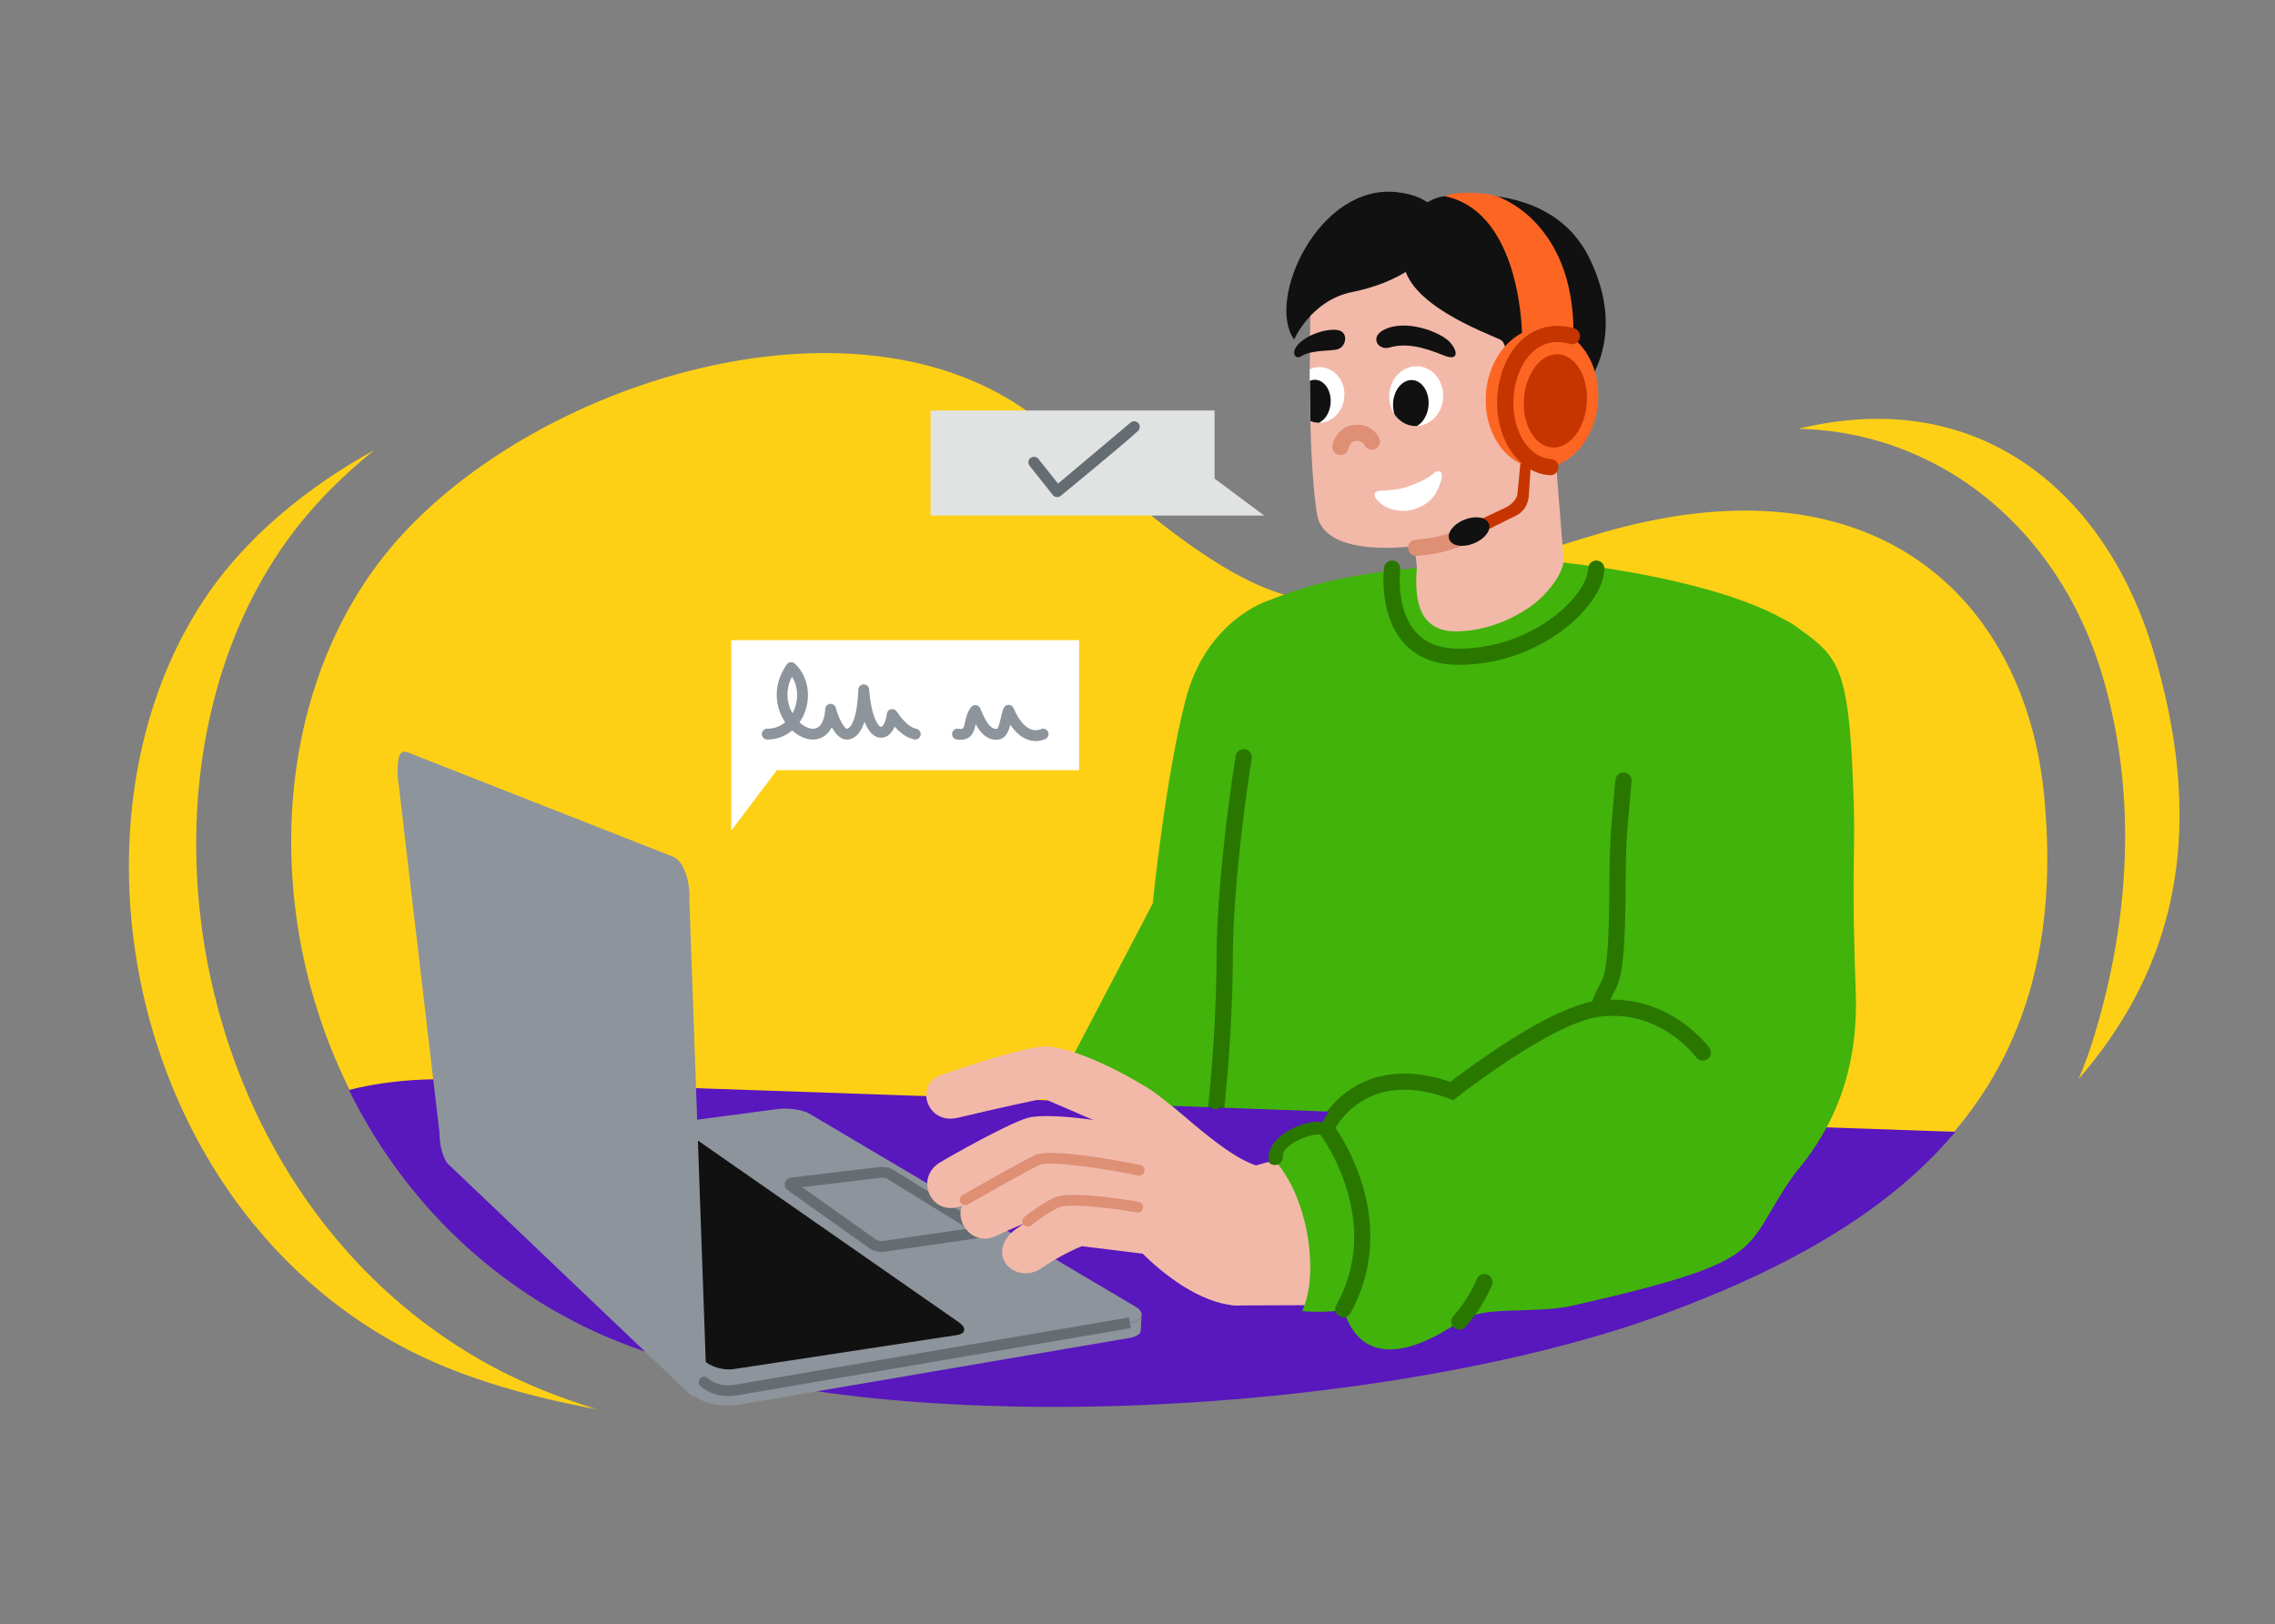 <svg xmlns="http://www.w3.org/2000/svg" width="3000" height="2142" xmlns:v="https://vecta.io/nano"><rect width="100%" height="100%" fill="#808080" stroke="none"/><g transform="matrix(1.43 0 0 1.43 170 465.714)"><svg width="1890.97" height="974.165"><clipPath id="A"><path d="M1710.951 682.22a339.793 339.793 0 0 1-9.515 13.984c-9.553 13.335-20.052 26.028-31.443 38.129-14.635 15.54-30.75 30.103-48.253 43.798-38.401 30.05-83.46 55.928-134.215 78.837-.062.021-.125.041-.187.082-23.585 10.648-48.398 20.647-74.343 30.137-150.607 55.05-382.548 88.688-596.612 84.445-156.693-3.098-303.819-26.501-402.461-76.653-32.014-16.278-61.156-35.642-87.37-57.492a414.348 414.348 0 0 1-9.378-7.987c-41.722-36.614-75.712-79.606-101.89-126.257-91.929-163.746-87.746-372.542 15.425-508.838C355.565 29.437 684-76.154 850.622 72.712c243.173 217.264 246.606 171.932 504.091 95.548 260.357-77.23 393.997 65.068 411.301 240.072 11.242 113.896-9.158 202.74-55.063 273.888z"/></clipPath><path d="M159.999 851.13l1.401 1.281a450.5 450.5 0 0 0 7.547 6.713 444.795 444.795 0 0 0 83.384 57.518c48.978 26.112 110.48 44.99 179.26 57.524-34.779-10.736-66.617-23.519-94.683-38.484a484.166 484.166 0 0 1-90.825-62.652 457.616 457.616 0 0 1-8.22-7.315 76.552 76.552 0 0 1-1.53-1.392C40.692 684.356 8.492 363.202 146.166 172.499c21.505-29.789 48.83-57.797 80.238-83.053-60.847 33.44-113.663 77.355-149.177 126.556-126.399 175.079-96.831 469.907 82.772 635.128zm1379.43-781.291c131.15 2.893 241.412 93.169 281.077 229.853 36.221 124.855 18.133 244.878-8.848 332.235a394.668 394.668 0 0 1-5.763 17.256 398.428 398.428 0 0 1-7.986 20.434c16.321-18.881 30.703-38.544 42.978-59.132 8.289-13.9 15.613-28.219 21.934-43.001a342.896 342.896 0 0 0 6.151-15.413c28.962-77.954 30.53-168.728-2.501-278.439-42.489-141.096-156.817-245.2-327.042-203.793zm171.522 610.944a339.793 339.793 0 0 1-9.515 13.984c-9.553 13.335-20.052 26.028-31.443 38.129-14.635 15.54-30.75 30.103-48.253 43.798-38.401 30.05-83.46 55.928-134.215 78.837-.062.021-.125.041-.187.082-23.585 10.648-48.398 20.647-74.343 30.137-150.607 55.05-382.548 88.688-596.612 84.445-156.693-3.098-303.819-26.501-402.461-76.653-32.014-16.278-61.156-35.642-87.37-57.492a414.348 414.348 0 0 1-9.378-7.987c-41.722-36.614-75.712-79.606-101.89-126.257-91.929-163.746-87.746-372.542 15.425-508.838C355.565 28 684-77.591 850.622 71.276c243.173 217.264 246.606 171.932 504.091 95.548 260.357-77.23 393.997 65.068 411.301 240.072 11.242 113.896-9.158 202.739-55.063 273.887z" fill="#fdd016"/><g clip-path="url(#A)"><path d="m1140.466 1052.312-1485.109-90.507c-38.902-2.371-48.794-13.992-22.514-25.884l553.32-250.388c21.85-9.887 69.264-16.815 106.242-15.533L1686.7 718.371c45.904 1.592 68.703 12.017 50.517 23.358l-466.118 290.668c-22.408 13.973-81.126 22.932-130.633 19.915z" fill="#5917be"/><path d="m-381.703 950.275 4.879 43.764.009-.001c.324 6.363 13.275 11.317 37.191 12.775l1485.108 90.507c49.507 3.017 108.225-5.942 130.632-19.915l466.118-290.668c4.547-2.835 6.532-5.614 6.234-8.211l-5.018-45.008c.297 2.597-1.688 5.375-6.234 8.21l-466.118 290.668c-22.407 13.973-81.125 22.932-130.632 19.915l-1485.109-90.507c-21.882-1.333-34.775-5.647-37.06-11.529z" fill="#330094"/></g></svg></g><g transform="matrix(1.425 0 0 1.427 524.286 991.429)"><svg width="688.569" height="604.46"><g fill="#8d949c"><path d="M274.762 580.62 60.785 377.096c-4.331-4.119 1.235-8.609 12.345-10.073l278.266-36.669c10.187-1.342 23.375.5 29.556 4.154l300.6 177.695c11.026 5.818 8.554 13.529-3.902 15.66l-362.01 61.763c-14.682 2.505-33.069-1.578-40.878-9.006z"/><path d="m59.31 374.225-.767 13.918c-.065 1.005.402 2.039 1.465 3.05l213.977 203.524c7.809 7.428 26.196 11.511 40.878 9.006l362.011-61.763c6.524-1.113 10.199-3.433 10.893-6.272l.736-16.312c.007 4.136-2.697 7.096-10.852 8.488L315.64 589.626c-14.682 2.505-33.069-1.578-40.878-9.006L60.785 377.096c-1-.951-1.473-1.923-1.471-2.872l-.004.001z"/></g><path d="M448.164 462.285c-4.089 0-8.473-1.168-11.188-3.095l-75.702-53.676c-2.427-1.721-3.487-4.269-2.839-6.817.431-1.691 1.979-4.626 7.512-5.283l80.085-9.501c3.527-.422 8.861.243 12.231 2.318l82.143 50.587c4.241 2.613 4.058 5.994 3.781 7.326-.285 1.381-1.538 4.677-6.984 5.466l-86.295 12.485a19.21 19.21 0 0 1-2.744.19zm-73.863-59.792 68.46 48.54.002.001c1.007.715 4.268 1.52 6.713 1.165l78.412-11.345-74.869-46.107c-.872-.538-3.698-1.149-5.811-.904l-72.907 8.65z" fill="#656c72"/><path d="M283.426 562.775 93.919 385.177c-3.581-3.356-.897-6.781 5.951-7.684l159.502-21.019c6.642-.875 15.669.955 20.217 4.118L519 527.144c7.678 5.341 7.049 10.785-1.518 12.09L310.718 570.74c-8.921 1.36-21.183-2.24-27.292-7.965z" fill="#111"/><path d="M269.463 593.023 46.823 381.169c-4.54-4.32-8.141-17.435-8.097-29.395L0 21.741C.05 8.096.531-2.318 8.907.447l246.274 96.748c9.153 3.596 15.875 21.777 14.857 40.427l15.665 441.308c-.849 15.553-8.176 21.766-16.24 14.093z" fill="#8d949c"/><path d="M305.642 595.56c-9.598 0-17.318-2.789-25.075-8.784a4.999 4.999 0 0 1-.899-7.014 4.997 4.997 0 0 1 7.014-.898c7.137 5.515 14.026 8.237 28.118 5.833l362.01-61.763 1.682 9.857-362.01 61.763c-3.897.666-7.483 1.006-10.84 1.006z" fill="#656c72"/></svg></g><g transform="matrix(1.427 0 0 1.425 1221.429 252.857)"><svg width="859.147" height="1071.583"><g fill="#41b30a"><path d="M258.574 854.091c5.532-12.269 9.114-25.455 11.055-38.947 12.644-87.864-17.65-410.546 44.862-436.019 72.778-29.657 130.973-29.803 228.979-38.04 4.048-.34 8.109-.478 12.169-.41 38.002.639 241.617 25.18 270.294 86.481 25.868 55.298-122.876 333.08-107.581 410.17S462.953 1065.53 366.121 978.767s-68.664-75.995-94.732-94.644c-17.735-12.685-18.411-17.62-12.815-30.032z"/><path d="M314.491 379.125s-56.057 18.031-74.915 91.425-30.281 188.242-30.281 188.242l-73.988 141.665s19.438 95.33 119.739 71.777c96.232-22.597 59.445-493.109 59.445-493.109zm343.54 166.312l-9.318 140.452c0 16.821-15.529 40.369-15.529 40.369s-49.538 33.66-55.749 59.731 9.938 66.471 9.938 66.471 38.754 38.295 33.949 76.59-28.595 101.829-28.595 101.829 81.906-24.788 124.859-53.112c44.676-29.46 146.517-89.686 141.373-236.397s1.61-113.707-3.511-214.92c-4.674-92.382-17.525-99.073-51.816-124.144s-141.639-28.66-145.601 143.131z"/></g><path d="M492.068 437.931c-21.795.001-38.948-6.914-50.991-20.555-23.178-26.253-18.228-67.668-18.006-69.419a7.495 7.495 0 0 1 8.385-6.496 7.5 7.5 0 0 1 6.497 8.375c-.057.468-4.254 36.581 14.412 57.661 9.098 10.274 22.515 15.502 39.872 15.434 41.294-.08 71.368-17.605 85.619-28.045 22.909-16.782 33.514-35.308 33.859-46.222.131-4.141 3.577-7.416 7.733-7.259a7.499 7.499 0 0 1 7.259 7.733c-1.104 34.827-59.332 88.646-134.441 88.792l-.198.001zM265.041 879.736a7.501 7.501 0 0 1-7.439-8.534c.103-.737 10.251-74.735 10.707-163.259.408-79.315 17.473-184.685 17.645-185.739a7.5 7.5 0 0 1 14.804 2.418c-.171 1.044-17.047 105.274-17.449 183.399-.461 89.569-10.746 164.501-10.85 165.247a7.502 7.502 0 0 1-7.418 6.468z" fill="#2a7700"/><g fill="#f2b9a9"><path d="m305.259 898.805 185.36-50.014c70.422-15.154 109.72 182.244 29.751 181.18l-231.678.896c-53.217 1.422-40.034-122.365 16.567-132.062z"/><path d="M305.259 898.805c-35.16-11.002-84.991-62.057-105.37-72.026s-37.584 116.554-6.146 149.773 67.44 54.422 94.95 54.316 16.566-132.063 16.566-132.063z"/><path d="M199.889 826.779c-28.742-17.796-69.837-35.921-90.191-35.603s-83.104 21.673-97.63 27.099c-22.371 8.356-12.009 46.063 17.665 38.771 34.508-8.48 78.65-17.717 78.65-17.717l76.062 32.906z"/><path d="M192.523 868.036c-14.962-7.378-80.736-16.217-99.029-10.732s-70.453 34.858-81.133 41.423c-24.191 14.87-7.039 53.319 23.492 38.715l66.119-32.673 88.705 9.527z"/><path d="M196.739 905.736c-15.401-6.381-85.284-11.553-93.948-9.515s-44.759 21.604-59.967 31.035c-24.867 15.421-3.933 51.26 21.334 39.395s49.54-21.15 49.54-21.15l75.614 3.017z"/><path d="M195.377 939.868c-9.396-4.282-55.468-7.173-63.107-6.581S84.7 957.08 77.941 964.256c-21.723 23.064 6.292 47.143 28.167 32.284 20.722-14.076 37.717-20.503 37.717-20.503l56.163 6.885z"/></g><path d="M36.026 938.059a5 5 0 0 1-2.493-9.338c2.251-1.291 55.246-31.674 67.205-37.059 16.607-7.477 96.262 9.015 97.056 9.186a5 5 0 0 1-2.109 9.775c-30.334-6.544-82.031-13.802-90.841-9.844-11.516 5.187-65.787 36.302-66.334 36.615a4.971 4.971 0 0 1-2.484.665zm57.748 19.836a4.998 4.998 0 0 1-3.103-8.922c2.198-1.737 21.785-17.04 32.28-19.347 16.11-3.537 58.381 2.641 73.309 5.321a4.999 4.999 0 0 1 4.037 5.805 4.993 4.993 0 0 1-5.805 4.037c-21.469-3.854-57.192-8.077-69.396-5.396-6.229 1.368-20.619 11.414-28.227 17.425a4.965 4.965 0 0 1-3.095 1.077z" fill="#de8f74"/><path d="M650.119 540.333a7.51 7.51 0 0 0-10.57-.9c-2.45 2.06-2.59 3.56-3.3 10.8l-3.35 39.56c-1.24 15.6-1.44 34.61-1.64 54.73-.36 34.97-.76 74.6-7.56 86.93l-1.56 2.9v.01c-3.13 5.93-5.33 10.99-6.86 15.22-1.1 3.01-1.86 5.6-2.39 7.79-1.06 4.37-1.2 7.15-1.17 8.5a9.31 9.31 0 0 0 .02.62l14.96-1.06a1.97 1.97 0 0 0 .01.22c0-.02 0-.86.3-2.54.29-1.61.86-4.02 1.97-7.24.77-2.26 1.82-4.93 3.23-8.02 1.23-2.72 2.76-5.77 4.62-9.15 3.97-7.21 6.2-19.18 7.49-33.94v-.01c1.5-17.26 1.72-38.35 1.94-60.08.2-19.86.39-38.61 1.59-53.69l3.86-44.24a7.5 7.5 0 0 0-1.59-6.41z" fill="#2a7700"/><g fill="#41b30a"><path d="M803.553 907.595c-52.771 72.927-16.406 80.08-205.409 123.284-37.014 8.461-83.317-.678-105.457 14.796s-87.082 55.146-107.267-11.369-29.099-137.279-16.037-167.235c21.946-50.327 67.89-41.377 109.386-37.257 0 0 99.433-79.329 155.149-73.666 88.402 8.987 214.736 89.12 169.635 151.447z"/><path d="M323.694 898.624c-10.227-12.663 32.53-40.785 45.689-31.552 24.663 17.304 53.206 130.466 40.687 155.159-9.635 19.004-62.717 13.864-62.717 13.864 15.861-33.619 5.96-102.852-23.659-137.471z"/></g><g fill="#2a7700"><path d="M385.413 1041.807a7.5 7.5 0 0 1-6.554-11.134c18.487-33.38 21.532-70.252 9.049-109.593-9.388-29.587-24.325-49.247-24.475-49.442a7.5 7.5 0 0 1 11.899-9.133c.677.882 16.698 21.97 26.874 54.038 13.585 42.813 10.049 84.792-10.226 121.398a7.499 7.499 0 0 1-6.567 3.866z"/><path d="M723.629 792.333c-.1-.14-.8-1.08-2.08-2.6-2.33-2.79-6.62-7.54-12.72-12.87l-.01-.01c-3.56-3.1-7.74-6.4-12.52-9.62-19.65-13.25-41.58-19.85-64.09-19.38-4.06.08-8.13.39-12.22.93-1.53.2-3.1.47-4.71.8-5.06 1.01-10.45 2.6-16.07 4.65h-.01c-43.61 15.82-100.45 58.57-114.82 69.69-26.05-8.93-62.14-14.03-93.43 7.64-12.94 8.96-20.96 19.74-25.05 26.34-2.95-.39-6.38-.25-10.26.4-6.6 1.11-13.81 3.62-20.29 7.05-14.62 7.74-22.14 18.33-20.65 29.06.08.6.24 1.18.46 1.72a7.502 7.502 0 0 0 8.01 4.67c.67-.09 1.31-.27 1.9-.53 3.04-1.29 4.97-4.5 4.49-7.93 0-.03-.01-.06-.01-.09-.32-2.74 2.1-6.28 6.64-9.74 10.07-7.67 24.08-10.57 28.09-9.71.13.03.26.06.37.1l2.08 1.87 5.21 4.69 3.14-6.82 1.13-2.46c.15-.33.79-1.68 1.97-3.67 7.53-12.75 37.21-52.23 104.96-27.11l3.96 1.47 3.3-2.62c.64-.51 47.2-37.22 89.53-59.09 11.2-5.79 22.11-10.54 31.79-13.29 3.6-1.04 7.03-1.79 10.25-2.22 1.69-.22 3.37-.4 5.04-.54 21.35-1.75 41.66 3.71 60.46 16.26 15.35 10.24 23.91 21.63 24.07 21.84a7.492 7.492 0 0 0 7.42 2.92c1.07-.19 2.12-.63 3.06-1.32a7.495 7.495 0 0 0 1.61-10.48z"/></g><ellipse cx="502.9" cy="315.818" fill="#111" rx="19.693" ry="11.83" transform="matrix(.928 -.373 .373 .928 -81.53 210.503)"/><path d="M492.683 1053.175a7.501 7.501 0 0 1-5.574-12.516c14.631-16.265 21.624-34.008 21.693-34.186a7.497 7.497 0 0 1 9.708-4.272 7.5 7.5 0 0 1 4.272 9.708c-.322.828-8.076 20.499-24.521 38.781a7.472 7.472 0 0 1-5.578 2.485z" fill="#2a7700"/><g fill="#f2b9a9"><path d="M560.619 204.973c.021 4.87-.14 9.55-.479 14.04v.01a119.42 119.42 0 0 1-.51 5.53c-.49 4.6-1.18 8.99-2.04 13.18 0 .05-.01.09-.03.14a122.33 122.33 0 0 1-3.98 14.89l-.3.86v.01c-.01.04-.02.08-.05.12-1.66 4.8-3.57 9.29-5.7 13.49-6.41 12.69-14.73 22.75-23.97 30.77-2.22 1.92-4.48 3.73-6.78 5.41-.18.15-.37.28-.56.41-1.14.84-2.28 1.64-3.44 2.41-9.38 6.3-19.23 10.92-28.67 14.37l-1.07.39a167.74 167.74 0 0 1-7.08 2.36c-4.36 1.35-13.43 3.24-24.68 4.58l-5.97.64c-33.12 3.13-79.59.64-84.3-30.62-2.94-19.49-4.62-43.88-5.54-68.78v-.04c0-.02 0-.04-.01-.07l-.5-16.7c-.01-.02-.01-.05-.01-.07l-.5-37.26-.01-10.67v-.76l.01-4.2v-.07l.06-10.29.14-15.61v-.01l.24-18.41.09-11.86c-.52-28.68 33.75-46.78 85.78-44.66 2.24.09 4.51.21 6.82.38 4.24.31 8.48.96 12.71 1.93 33.33 7.67 65.57 35.43 84.15 73.96a135.45 135.45 0 0 1 2.62 5.73 159.19 159.19 0 0 1 6.15 16.51c1.03 3.28 1.96 6.63 2.78 10.02l1.1 4.84.69 3.47.03.13a164.35 164.35 0 0 1 2.809 29.5z"/><path d="M588.932 340.581l-9.597-123.245c-3.219-41.341-36.898-72.434-75.225-69.45s-66.787 38.917-63.568 80.257l12.86 119.486c-2.204 26.779-.152 59.16 35.813 59.313 21.581.092 47.241-7.694 68.565-22.594 18.61-13.002 31.926-33.828 31.152-43.767z"/></g><path d="M428.317 144.154c-10.623 3.178-18.489-9.091-6.218-15.887 20.355-11.272 53.115 1.696 61.455 10.658s7.863 17.654-4.09 13.042-32.454-13.405-51.147-7.813z" fill="#111"/><path d="M550.912 184.693c13.369-24.487 49.916-30.717 56.315 0s-35.004 58.201-49.806 53.142c-19.014-6.499-15.166-37.285-6.509-53.142z" fill="#f2b9a9"/><path d="M380.696 145.643c-5.921 2.255-24.39.249-34.353 6.737-4.685 3.05-9.535-2.379-3.674-9.836 7.895-10.045 27.747-16.443 38.027-14.387 9.301 1.86 7.812 14.509 0 17.486z" fill="#111"/><path d="M467.793 261.53c7.768-6.708 10.312-.796 7.496 7.483-4.458 13.106-10.801 20.422-24.642 24.924-10.251 3.334-24.629 1.207-32.951-7.412-5.159-5.343-4.448-9.496 2.266-9.772 9.419-.388 17.532-1.257 24.551-3.658s17.264-6.37 23.28-11.565z" fill="#fff"/><g fill="#de8f74"><path d="M557.787 219.616a5.001 5.001 0 0 1-4.968-5.619c1.655-13.29 19.111-30.785 29.197-34.729a5 5 0 0 1 3.643 9.313c-2.836 1.109-8.343 4.998-13.731 10.916-5.241 5.757-8.675 11.639-9.185 15.736a5.003 5.003 0 0 1-4.956 4.383z"/><path d="M578.408 212.161a4.98 4.98 0 0 1-3.425-1.358l-10.884-10.238a4.999 4.999 0 1 1 6.851-7.283l10.884 10.238a4.999 4.999 0 0 1-3.426 8.641z"/></g><ellipse cx="452.734" cy="189.283" fill="#fff" rx="27.668" ry="24.957" transform="matrix(.066 -.998 .998 .066 233.968 628.53)"/><path d="M464.189 197.493c-.6 8.91-5.04 16.33-10.93 19.43-.77.03-1.56.02-2.35-.03-7.49-.5-13.97-4.6-18.15-10.71-1.1-3.26-1.61-6.97-1.35-10.86.8-12.18 8.79-21.57 17.85-20.97 9.05.6 15.73 10.96 14.93 23.14z" fill="#111"/><path d="M452.725 337.149a7.501 7.501 0 0 1-.749-14.963c17.505-1.778 37.645-4.856 55.125-18.967a7.5 7.5 0 1 1 9.422 11.672c-22.415 18.093-48.836 20.776-63.031 22.219a7.96 7.96 0 0 1-.767.039z" fill="#de8f74"/><path d="M386.379 189.663c-.47 7.04-3.44 13.25-7.88 17.62-3.89 3.83-8.92 6.26-14.37 6.58a17.97 17.97 0 0 1-1.03.03c-.09.01-.18.01-.27.01a20.55 20.55 0 0 1-1.35-.05 21.22 21.22 0 0 1-6.52-1.48c-.01-.02-.01-.05-.01-.07l-.5-37.26-.01-10.67c1.83-.85 3.76-1.45 5.77-1.77 1.52-.23 3.08-.31 4.67-.2 12.82.84 22.44 13.05 21.5 27.26z" fill="#fff"/><path d="M373.679 195.553c-.57 8.6-5.01 15.7-10.81 18.34-2.73-.03-5.4-.58-7.92-1.59l-.5-37.26c1.71-.72 3.52-1.05 5.39-.93 8.39.55 14.59 10.15 13.84 21.44z" fill="#111"/><path d="M418.689 228.503c-1.85-4.61-10.19-15.79-26.3-12.18-1.64.37-3.15.91-4.52 1.58-7.01 3.43-10.67 10.29-12.06 15.18-.18.61-.32 1.19-.43 1.73-.79 4.06 1.86 8 5.92 8.8.49.09.98.14 1.45.14 3.52 0 6.65-2.48 7.36-6.06.01-.06 1.31-5.78 5.56-6.73 6.23-1.4 8.63 2.29 9.14 3.24.01.02.01.03.02.04a7.51 7.51 0 0 0 9.69 4.02c3.84-1.54 5.71-5.91 4.17-9.76z" fill="#de8f74"/><g fill="#111"><path d="M339.974 136.839s15.406-36.252 53.513-43.952C481.532 75.095 502.054 8.317 435.444.481c-72.786-8.564-121.829 99.739-95.47 136.358z"/><path d="M606.9 183.248s-7.67-32.5-42.11-13.42c0 0-16.05 10.16-17.27 22.55-.56 5.72-.61 12.27-.86 17.52-.27 5.58-4.87 9.95-10.45 9.95-4.48 0-7.94-3.64-7.94-7.9 0-.59.06-1.18.2-1.78 4.68-20.69 13.85-67.79 1.83-73.33-15.46-7.12-87.03-33.55-89.35-72.62-2.29-38.6 16.3-54.32 33.28-59.26 0 0 38.87-7.61 77.32 4.76 11.77 3.78 23.51 9.44 34.07 17.77 10.56 8.31 19.95 19.28 27.05 33.71 37.39 76.02-5.77 122.05-5.77 122.05z"/></g><g fill="#fd6622"><path d="M479.159 4.187S484.368.86 501.301.983s26.054 3.291 26.054 3.291 70.749 22.045 70.749 126.233l-47.503 3.169c-.001.001-.001-114.8-71.442-129.489z"/><ellipse cx="568.968" cy="191.078" rx="65.037" ry="51.936" transform="matrix(.07 -.998 .998 .07 338.482 745.255)"/></g><g fill="#c63500"><path d="M576.735 262.433c-.178 0-.355-.006-.535-.019-14.679-1.035-27.792-9.565-36.925-24.021-8.673-13.728-12.744-31.332-11.464-49.572 1.683-23.959 12.128-44.879 27.94-55.961 12.375-8.674 27.225-10.884 42.951-6.396a7.5 7.5 0 0 1-4.118 14.424c-11.39-3.25-21.558-1.819-30.225 4.255-11.967 8.387-20.238 25.525-21.587 44.729-2.124 30.259 13.344 56.089 34.48 57.579a7.5 7.5 0 0 1 6.954 8.009 7.497 7.497 0 0 1-7.471 6.973z"/><ellipse cx="581.321" cy="193.893" rx="43.223" ry="29.113" transform="matrix(.07 -.998 .998 .07 347.162 760.195)"/><path d="M549.079 251.295l-2.755 28.26s-.233 7.597-11.672 13.159l-22.84 10.778 3.856 10.896 30.095-14.983s10.39-4.627 11.117-18.749l1.695-26.261z"/></g><ellipse cx="501.552" cy="314.388" fill="#111" rx="19.693" ry="11.83" transform="matrix(.928 -.373 .373 .928 -81.093 209.896)"/></svg></g><g transform="matrix(1.479 0 0 1.468 1227.143 541.429)"><svg width="297.43" height="94.39"><path d="M297.43 94.39H0V0h253.19v61.19z" fill="#e1e3e3"/><path d="M112.893 77.805a4.997 4.997 0 0 1-3.925-1.904L88.329 49.734a5 5 0 1 1 7.851-6.192l17.466 22.145 64.212-54.451a5 5 0 1 1 7.154 6.986c-6.819 6.983-66.398 56.336-68.931 58.434a4.996 4.996 0 0 1-3.188 1.149z" fill="#656c72"/></svg></g><g transform="matrix(1.41 0 0 1.491 1545.714 1458.571)"><svg width="146.87" height="52.71"><path d="M146.87 5.09c-2.93 3.7-5.08 7.02-6.53 9.49-8.98-1.94-22.6 2.64-30.61 6.88-13.63 7.22-20.68 16.88-19.34 26.51.07.5.21.97.41 1.41l-12.33 3.33c-4.23-1.32-8.68-3.23-13.26-5.57-4.85-2.48-9.86-5.46-14.92-8.76-7.5-4.89-15.13-10.48-22.6-16.25C17.96 14.63 8.51 6.85 0 0l23.13.8 1.27.05 10.21.35 2.19.08c.73.9 1.78 1.54 3.01 1.75a4.994 4.994 0 0 0 4.47-1.49l102.59 3.55z" fill="#5917be"/></svg></g><g transform="matrix(1.425 0 0 1.426 964.286 844.286)"><svg width="321.912" height="176.267"><path d="M321.912 120.279H42.218L0 176.267V0h321.912z" fill="#fff"/><path d="M106.982 92.012c-6.042 0-10.67-5.46-13.938-11.478-3.566 7.038-8.707 9.701-12.231 10.705-7.757 2.21-16.88-.838-24.397-7.731-6.404 5.408-14.422 8.448-23.114 8.448a5 5 0 0 1 0-10c6.296 0 12.013-2.13 16.621-6.004-8.624-12.729-12.632-33.135 1.413-53.352a5.002 5.002 0 0 1 7.505-.814c11.774 10.915 15.394 29.19 9.007 45.476a42.647 42.647 0 0 1-4.7 8.832c4.924 4.512 10.63 6.754 14.926 5.528 5.093-1.45 8.264-7.833 8.93-17.97a4.999 4.999 0 0 1 9.836-.902c2.658 10.473 8.082 19.144 10.214 19.255 4.224-.704 9.53-10.614 10.561-36.229a5 5 0 0 1 4.903-4.798c2.673-.029 4.873 1.973 5.078 4.612 2.044 26.315 8.826 34.645 11.065 34.701h.009c.844 0 4.133-2.861 5.324-12.109a4.998 4.998 0 0 1 9.085-2.186c6.6 9.643 12.581 14.889 18.282 16.04a5.001 5.001 0 0 1-1.979 9.803c-7.34-1.482-13.399-6.466-18.165-11.863-2.826 6.668-7.349 10.444-12.809 10.313-6.273-.158-11.424-5.374-15.1-14.901-3.191 9.873-8.076 15.394-14.62 16.482-.581.097-1.15.143-1.706.143zM56.159 33.959c-7.517 14.856-3.1 27.354.448 33.768a34.34 34.34 0 0 0 1.931-4.116c3.429-8.743 3.67-20.532-2.379-29.652zm225.526 59.398c-8.64 0-16.794-5.239-23.46-15.074-1.626 6.241-4.146 12.473-10.241 13.575-10.621 1.916-17.382-6.12-21.815-14.188l-.054.246c-1.39 6.323-3.484 15.88-17.423 13.977a5 5 0 0 1-4.277-5.631 5.006 5.006 0 0 1 5.631-4.277c4.792.655 4.878.267 6.303-6.215.892-4.06 2.003-9.111 5.517-13.667a5 5 0 0 1 8.542 1.053l.614 1.416c4.061 9.396 8.559 18.461 15.019 17.475 1.395-1.184 2.785-7.304 3.46-10.275.769-3.384 1.495-6.58 2.667-9.013.848-1.763 2.65-2.848 4.604-2.83a4.999 4.999 0 0 1 4.488 3.012c4.083 9.428 12.823 24.479 25.478 19.363a5 5 0 0 1 3.749 9.271c-2.962 1.198-5.909 1.785-8.8 1.785z" fill="#8d949c"/></svg></g></svg>
